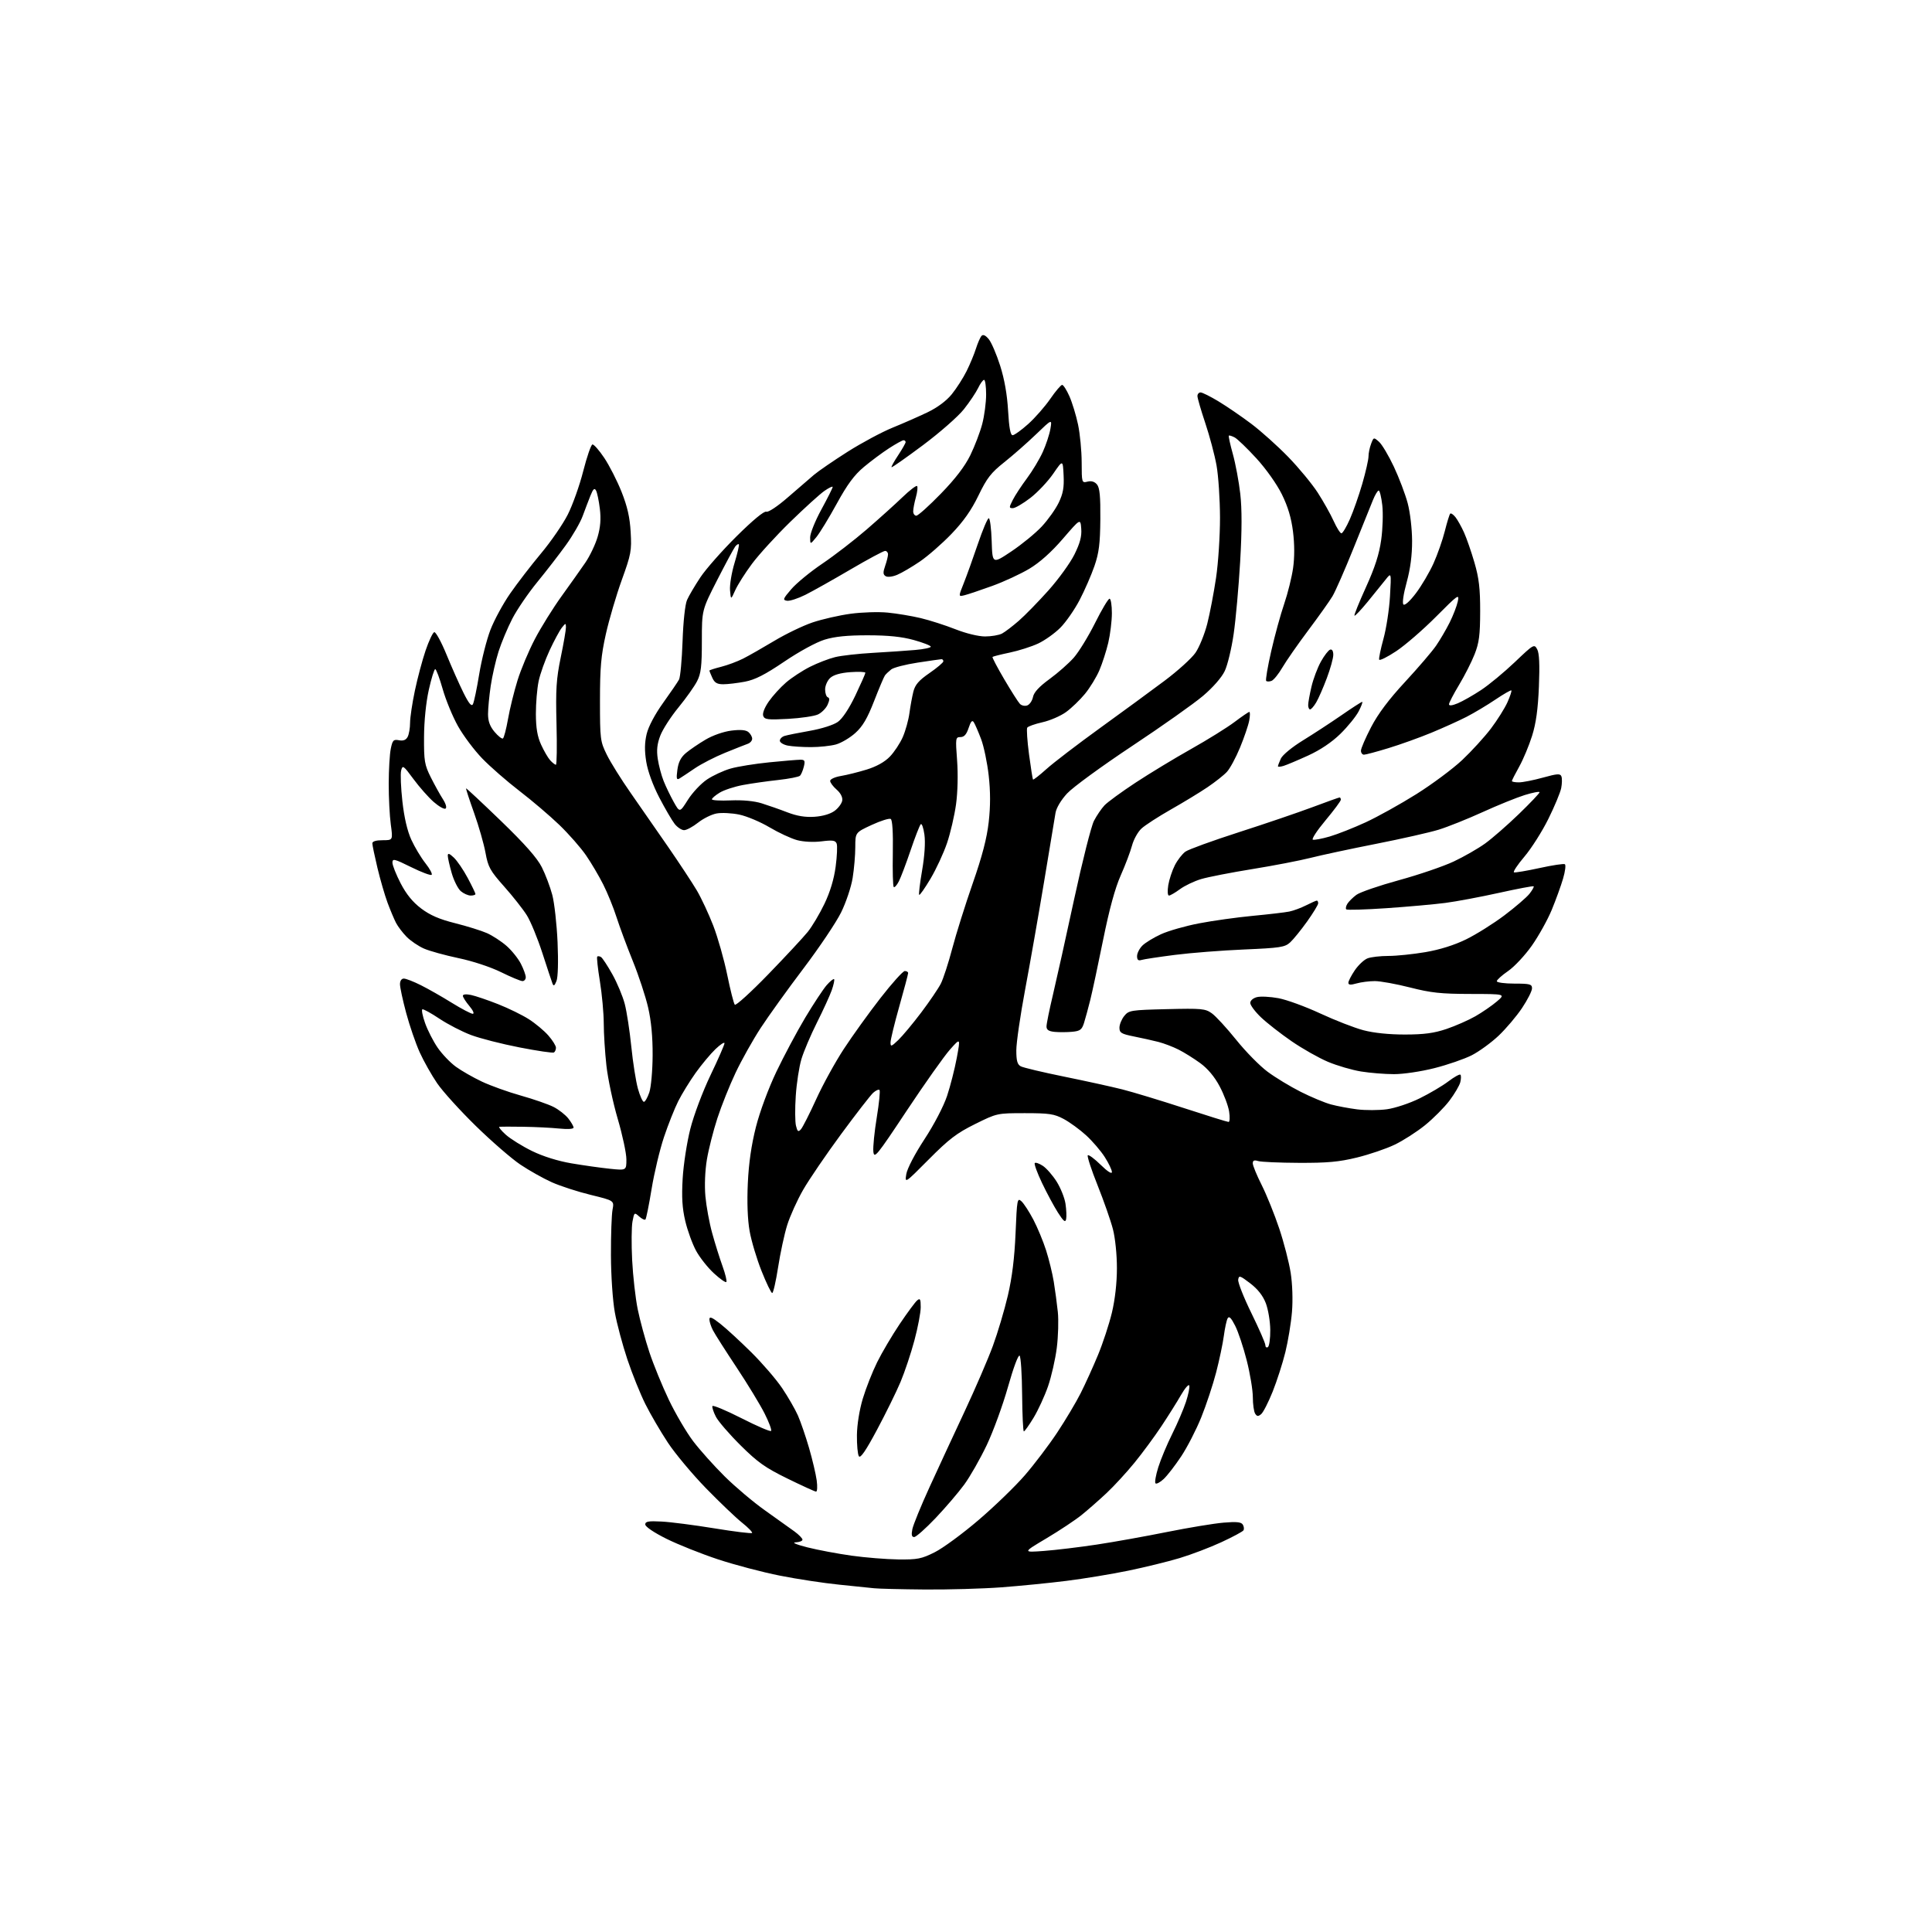 <?xml version="1.0" encoding="UTF-8" standalone="no"?>
<svg 
  version="1.1" 
  xmlns="http://www.w3.org/2000/svg" 
  xmlns:xlink="http://www.w3.org/1999/xlink" 
  xmlns:svg="http://www.w3.org/2000/svg"
  xmlns:rdf="http://www.w3.org/1999/02/22-rdf-syntax-ns#"
  xmlns:cc="http://creativecommons.org/ns#"
  xmlns:dc="http://purl.org/dc/elements/1.1/"
  viewBox="0 0 768 768"
  width="768"
  height="768"
>
<style>svg {background-color: white; }</style>"
<path stroke="none" fill="black" fill-rule="evenodd" d="M367.50,631.85C358.15,631.77 349.15,631.55 347.50,631.36C345.85,631.17 339.55,630.52 333.50,629.92C327.45,629.31 316.88,627.71 310.00,626.34C303.12,624.98 292.06,622.06 285.42,619.87C278.78,617.67 269.55,613.99 264.92,611.69C259.96,609.22 256.50,606.88 256.50,606.00C256.50,604.79 257.74,604.56 263.00,604.84C266.57,605.02 276.01,606.24 283.97,607.54C291.92,608.84 298.67,609.67 298.95,609.38C299.23,609.10 297.45,607.26 294.98,605.29C292.52,603.33 286.07,597.17 280.65,591.61C275.24,586.05 268.42,577.90 265.51,573.50C262.60,569.10 258.57,562.20 256.55,558.16C254.53,554.12 251.31,546.12 249.39,540.38C247.47,534.63 245.22,526.23 244.41,521.72C243.56,517.05 242.89,507.23 242.86,499.00C242.83,491.02 243.12,482.87 243.49,480.88C244.17,477.27 244.17,477.27 234.84,474.99C229.70,473.74 222.74,471.48 219.36,469.97C215.99,468.46 210.36,465.30 206.86,462.95C203.36,460.60 195.39,453.69 189.15,447.59C182.91,441.49 175.99,433.86 173.79,430.64C171.58,427.41 168.46,421.88 166.85,418.34C165.25,414.80 162.83,407.76 161.47,402.70C160.11,397.64 159.00,392.49 159.00,391.25C159.00,389.89 159.61,389.00 160.53,389.00C161.38,389.00 164.41,390.18 167.28,391.62C170.15,393.05 175.69,396.20 179.58,398.62C183.48,401.03 187.23,403.00 187.92,403.00C188.64,403.00 188.07,401.68 186.59,399.92C185.17,398.23 184.00,396.40 184.00,395.84C184.00,395.24 185.29,395.11 187.25,395.52C189.04,395.90 193.88,397.54 198.00,399.17C202.12,400.79 207.63,403.49 210.22,405.15C212.82,406.81 216.31,409.72 217.97,411.62C219.64,413.52 221.00,415.70 221.00,416.48C221.00,417.25 220.64,418.11 220.19,418.38C219.75,418.65 213.61,417.75 206.54,416.37C199.48,415.00 190.78,412.77 187.22,411.43C183.66,410.09 178.03,407.18 174.71,404.97C171.39,402.75 168.33,401.07 167.91,401.22C167.49,401.37 167.96,403.83 168.97,406.67C169.97,409.52 172.23,413.93 173.98,416.48C175.74,419.03 179.00,422.44 181.23,424.05C183.46,425.67 188.12,428.33 191.57,429.96C195.03,431.59 202.01,434.10 207.08,435.52C212.16,436.95 218.00,438.98 220.06,440.03C222.12,441.08 224.75,443.14 225.91,444.61C227.06,446.07 228.00,447.70 228.00,448.23C228.00,448.81 225.68,448.96 222.25,448.61C219.09,448.29 212.68,447.97 208.00,447.91C203.32,447.84 199.08,447.84 198.57,447.90C198.06,447.95 199.18,449.38 201.07,451.07C202.96,452.75 207.65,455.67 211.50,457.55C215.87,459.69 221.77,461.53 227.18,462.45C231.95,463.26 238.82,464.23 242.43,464.60C249.00,465.28 249.00,465.28 249.00,460.87C249.00,458.45 247.45,451.20 245.56,444.77C243.67,438.34 241.64,428.80 241.06,423.58C240.48,418.35 240.00,410.80 240.00,406.79C239.99,402.78 239.31,395.27 238.47,390.11C237.63,384.95 237.15,380.51 237.41,380.26C237.66,380.01 238.34,380.09 238.91,380.44C239.48,380.80 241.51,383.88 243.42,387.30C245.33,390.71 247.55,396.02 248.35,399.08C249.15,402.15 250.32,409.80 250.96,416.08C251.59,422.36 252.78,429.86 253.58,432.75C254.39,435.64 255.46,438.00 255.95,438.00C256.44,438.00 257.41,436.31 258.11,434.25C258.81,432.18 259.40,425.56 259.43,419.50C259.47,412.18 258.87,405.82 257.64,400.50C256.63,396.10 253.88,387.77 251.54,382.00C249.20,376.23 246.30,368.39 245.08,364.60C243.87,360.80 241.49,354.95 239.80,351.60C238.11,348.24 235.03,343.02 232.95,340.00C230.88,336.98 226.10,331.54 222.34,327.91C218.58,324.29 211.45,318.22 206.50,314.42C201.55,310.62 194.89,304.81 191.69,301.50C188.50,298.20 184.16,292.41 182.05,288.64C179.94,284.87 177.20,278.23 175.97,273.89C174.73,269.55 173.40,266.00 173.01,266.00C172.61,266.00 171.46,269.71 170.45,274.25C169.34,279.23 168.59,286.66 168.56,293.00C168.51,302.52 168.76,304.01 171.25,309.00C172.77,312.02 174.92,315.92 176.05,317.66C177.25,319.54 177.68,321.08 177.10,321.44C176.56,321.77 174.44,320.57 172.38,318.77C170.33,316.97 166.71,312.88 164.36,309.69C160.35,304.25 160.03,304.03 159.46,306.29C159.13,307.62 159.35,313.15 159.96,318.58C160.67,324.99 161.92,330.33 163.51,333.81C164.86,336.76 167.38,340.95 169.10,343.13C170.83,345.31 171.95,347.39 171.59,347.75C171.22,348.11 167.57,346.74 163.46,344.71C156.75,341.39 156.00,341.21 156.00,342.92C156.00,343.97 157.47,347.66 159.26,351.13C161.51,355.47 164.05,358.59 167.42,361.14C170.98,363.82 174.66,365.42 180.91,366.98C185.63,368.17 191.32,369.94 193.55,370.92C195.78,371.91 199.29,374.20 201.36,376.01C203.43,377.83 205.99,381.02 207.06,383.12C208.13,385.21 209.00,387.61 209.00,388.46C209.00,389.31 208.41,390.00 207.69,390.00C206.97,390.00 203.14,388.41 199.19,386.46C195.04,384.41 187.86,382.04 182.25,380.87C176.89,379.74 170.70,378.03 168.50,377.06C166.30,376.09 163.22,374.00 161.66,372.42C160.09,370.84 158.19,368.33 157.42,366.85C156.66,365.37 155.14,361.76 154.05,358.83C152.96,355.90 151.16,349.68 150.04,345.00C148.93,340.32 148.01,335.94 148.01,335.25C148.00,334.45 149.48,334.00 152.10,334.00C156.20,334.00 156.20,334.00 155.35,327.75C154.88,324.31 154.51,317.00 154.52,311.50C154.54,306.00 154.90,299.77 155.34,297.65C156.04,294.23 156.41,293.85 158.60,294.26C160.30,294.59 161.37,294.17 162.04,292.93C162.57,291.94 163.01,289.41 163.01,287.32C163.02,285.22 163.88,279.45 164.93,274.50C165.97,269.55 167.89,262.38 169.18,258.58C170.48,254.77 172.02,251.49 172.61,251.30C173.21,251.10 175.40,255.11 177.50,260.22C179.59,265.32 182.64,272.17 184.26,275.43C186.37,279.67 187.44,280.96 187.99,279.93C188.42,279.15 189.55,273.77 190.49,268.00C191.44,262.23 193.44,254.31 194.94,250.41C196.44,246.50 199.98,239.98 202.81,235.91C205.64,231.83 211.15,224.68 215.06,220.00C218.98,215.32 223.76,208.38 225.69,204.57C227.63,200.75 230.40,192.96 231.85,187.25C233.31,181.54 234.95,176.78 235.50,176.68C236.05,176.58 238.16,178.97 240.19,182.00C242.22,185.03 245.32,191.10 247.07,195.50C249.39,201.36 250.37,205.64 250.70,211.50C251.13,218.91 250.87,220.31 247.17,230.54C244.98,236.61 242.13,246.29 240.84,252.04C238.92,260.62 238.50,265.37 238.50,278.50C238.50,293.87 238.61,294.72 241.21,300.00C242.69,303.02 246.97,309.88 250.71,315.22C254.44,320.57 261.16,330.25 265.64,336.72C270.11,343.20 275.23,350.98 277.02,354.00C278.80,357.02 281.74,363.32 283.55,368.00C285.35,372.68 287.84,381.45 289.08,387.50C290.32,393.55 291.67,398.89 292.09,399.38C292.51,399.86 298.49,394.43 305.39,387.31C312.29,380.19 319.35,372.60 321.10,370.43C322.84,368.27 325.82,363.26 327.72,359.30C329.98,354.60 331.52,349.48 332.18,344.53C332.74,340.36 332.92,336.24 332.59,335.36C332.09,334.06 331.01,333.89 326.57,334.45C323.36,334.85 319.41,334.65 316.83,333.96C314.45,333.31 309.53,331.03 305.91,328.88C302.28,326.72 296.88,324.45 293.90,323.82C290.92,323.20 286.84,322.99 284.84,323.37C282.85,323.74 279.53,325.39 277.47,327.03C275.41,328.66 272.92,330.00 271.94,330.00C270.95,330.00 269.27,328.88 268.19,327.52C267.12,326.16 264.36,321.42 262.06,317.01C259.52,312.12 257.49,306.55 256.89,302.79C256.18,298.39 256.23,295.22 257.06,291.75C257.77,288.80 260.33,283.97 263.60,279.40C266.56,275.28 269.40,271.11 269.92,270.15C270.44,269.18 271.07,262.33 271.33,254.94C271.60,247.05 272.33,240.26 273.11,238.50C273.83,236.85 276.22,232.80 278.41,229.50C280.60,226.20 287.08,218.86 292.81,213.18C299.21,206.83 303.75,203.07 304.61,203.41C305.42,203.72 309.03,201.32 313.17,197.72C317.10,194.30 321.78,190.26 323.57,188.75C325.36,187.24 331.38,183.11 336.96,179.57C342.53,176.04 350.56,171.74 354.80,170.01C359.03,168.29 365.30,165.53 368.72,163.89C372.65,162.00 376.21,159.35 378.36,156.70C380.23,154.39 382.88,150.25 384.25,147.50C385.61,144.75 387.29,140.70 387.98,138.50C388.68,136.30 389.67,134.05 390.19,133.50C390.82,132.84 391.80,133.31 393.06,134.84C394.11,136.13 396.14,140.86 397.57,145.34C399.28,150.71 400.36,156.83 400.73,163.25C401.12,170.07 401.67,173.00 402.54,173.00C403.22,173.00 406.01,170.99 408.74,168.54C411.47,166.09 415.41,161.59 417.51,158.54C419.61,155.49 421.73,153.00 422.22,153.00C422.71,153.00 424.01,155.04 425.11,157.52C426.21,160.01 427.76,165.07 428.54,168.77C429.32,172.47 429.97,179.22 429.98,183.77C430.00,191.92 430.03,192.03 432.32,191.45C433.85,191.07 435.14,191.46 436.07,192.59C437.15,193.89 437.48,197.29 437.40,206.40C437.32,216.14 436.86,219.77 435.06,225.00C433.83,228.57 431.18,234.65 429.17,238.50C427.16,242.35 423.71,247.31 421.51,249.52C419.30,251.74 415.34,254.56 412.71,255.80C410.08,257.03 404.99,258.66 401.40,259.41C397.82,260.16 394.73,260.94 394.54,261.14C394.35,261.34 396.44,265.32 399.19,270.00C401.94,274.68 404.74,279.08 405.42,279.79C406.09,280.49 407.42,280.78 408.37,280.41C409.32,280.05 410.34,278.53 410.64,277.03C411.01,275.18 413.11,272.92 417.21,269.93C420.52,267.52 424.87,263.68 426.87,261.41C428.86,259.13 432.66,252.94 435.31,247.64C437.95,242.34 440.54,238.00 441.06,238.00C441.58,238.00 441.99,240.59 441.99,243.75C441.98,246.91 441.33,252.20 440.55,255.51C439.77,258.81 438.18,263.75 437.01,266.48C435.84,269.20 433.27,273.41 431.29,275.82C429.31,278.23 425.93,281.49 423.77,283.05C421.62,284.61 417.39,286.44 414.38,287.11C411.37,287.79 408.65,288.75 408.34,289.26C408.03,289.76 408.35,294.53 409.05,299.84C409.76,305.15 410.47,309.67 410.63,309.88C410.79,310.09 413.21,308.20 416.01,305.68C418.81,303.16 428.39,295.83 437.30,289.39C446.21,282.95 457.76,274.49 462.96,270.59C468.17,266.69 473.68,261.70 475.21,259.50C476.73,257.30 478.84,252.11 479.90,247.97C480.95,243.83 482.52,235.60 483.40,229.69C484.28,223.78 484.98,212.99 484.97,205.72C484.95,198.45 484.33,189.12 483.59,185.00C482.85,180.88 480.84,173.31 479.12,168.19C477.41,163.07 476.00,158.24 476.00,157.44C476.00,156.65 476.56,156.00 477.25,156.00C477.94,156.00 481.17,157.61 484.42,159.58C487.68,161.54 493.53,165.55 497.42,168.48C501.32,171.42 507.93,177.35 512.11,181.66C516.30,185.97 521.57,192.36 523.83,195.85C526.08,199.34 528.92,204.40 530.14,207.10C531.36,209.79 532.75,212.00 533.23,212.00C533.72,212.00 535.23,209.47 536.59,206.39C537.96,203.30 540.18,196.95 541.54,192.28C542.89,187.60 544.00,182.73 544.00,181.45C544.00,180.18 544.46,177.92 545.03,176.43C546.04,173.77 546.08,173.76 548.18,175.62C549.35,176.65 552.00,181.10 554.07,185.50C556.14,189.90 558.62,196.43 559.57,200.00C560.55,203.68 561.31,210.19 561.33,215.00C561.35,220.71 560.64,226.11 559.18,231.45C557.89,236.14 557.36,239.76 557.89,240.29C558.42,240.82 560.46,238.98 562.87,235.79C565.12,232.81 568.25,227.48 569.85,223.94C571.44,220.40 573.46,214.63 574.34,211.12C575.22,207.61 576.18,204.49 576.48,204.19C576.78,203.89 577.71,204.51 578.56,205.57C579.40,206.63 580.93,209.36 581.96,211.64C582.99,213.91 584.86,219.31 586.12,223.64C587.92,229.83 588.40,233.94 588.39,243.00C588.37,252.44 587.98,255.50 586.18,260.07C584.98,263.14 582.19,268.62 579.99,272.27C577.80,275.91 576.00,279.37 576.00,279.96C576.00,280.64 577.27,280.50 579.51,279.56C581.44,278.75 585.60,276.39 588.76,274.30C591.92,272.21 597.96,267.21 602.18,263.19C609.66,256.06 609.89,255.93 611.06,258.11C611.89,259.66 612.10,264.17 611.74,272.92C611.37,281.91 610.60,287.50 609.03,292.50C607.82,296.35 605.52,301.86 603.92,304.73C602.31,307.61 601.00,310.20 601.00,310.48C601.00,310.77 602.25,311.00 603.77,311.00C605.30,311.00 609.60,310.15 613.35,309.11C619.09,307.52 620.23,307.45 620.69,308.64C620.99,309.42 620.95,311.51 620.60,313.28C620.25,315.05 617.96,320.56 615.50,325.52C613.05,330.48 608.77,337.23 605.99,340.51C603.21,343.79 601.34,346.61 601.84,346.78C602.33,346.94 606.90,346.17 611.99,345.06C617.08,343.94 621.61,343.26 622.06,343.54C622.51,343.82 622.19,346.40 621.34,349.27C620.50,352.15 618.47,357.74 616.84,361.69C615.20,365.65 611.65,372.03 608.95,375.88C606.24,379.73 602.00,384.28 599.51,385.99C597.03,387.70 595.00,389.52 595.00,390.05C595.00,390.57 598.15,391.00 602.00,391.00C608.19,391.00 609.00,391.22 609.00,392.89C609.00,393.92 607.22,397.44 605.04,400.70C602.86,403.97 598.66,408.92 595.71,411.72C592.75,414.51 587.94,418.01 585.01,419.50C582.08,420.98 575.42,423.28 570.21,424.60C564.89,425.95 557.84,427.00 554.12,426.99C550.48,426.99 544.58,426.51 541.02,425.93C537.45,425.35 531.55,423.63 527.91,422.10C524.26,420.56 517.74,416.88 513.42,413.90C509.10,410.93 503.64,406.66 501.28,404.42C498.93,402.18 497.00,399.60 497.00,398.69C497.00,397.74 498.12,396.76 499.66,396.37C501.12,396.00 504.97,396.20 508.22,396.80C511.47,397.41 518.93,400.13 524.81,402.86C530.69,405.59 538.42,408.60 542.00,409.54C546.10,410.62 552.19,411.25 558.50,411.24C566.12,411.23 570.04,410.70 575.00,409.03C578.58,407.82 583.75,405.54 586.50,403.97C589.25,402.39 593.08,399.76 595.00,398.12C598.50,395.13 598.50,395.13 584.50,395.11C572.83,395.09 568.84,394.67 560.52,392.54C555.04,391.15 548.73,390.00 546.52,390.00C544.30,390.00 541.03,390.42 539.24,390.93C536.87,391.61 536.00,391.54 536.00,390.66C536.00,390.00 537.16,387.76 538.57,385.68C539.99,383.60 542.26,381.47 543.64,380.95C545.01,380.43 548.74,380.00 551.93,380.00C555.13,380.00 561.73,379.32 566.62,378.49C572.35,377.51 578.09,375.71 582.78,373.42C586.79,371.46 593.63,367.17 598.00,363.88C602.36,360.59 606.85,356.73 607.98,355.30C609.11,353.87 609.86,352.53 609.66,352.32C609.45,352.12 603.26,353.29 595.89,354.92C588.53,356.55 578.90,358.36 574.50,358.93C570.10,359.50 559.58,360.44 551.12,361.02C542.66,361.60 535.48,361.81 535.16,361.49C534.83,361.17 535.04,360.16 535.61,359.25C536.19,358.34 537.79,356.75 539.18,355.72C540.57,354.68 548.18,352.06 556.10,349.89C564.02,347.72 573.82,344.37 577.89,342.45C581.95,340.54 587.58,337.31 590.39,335.28C593.20,333.25 599.21,328.00 603.75,323.62C608.29,319.23 612.00,315.32 612.00,314.93C612.00,314.53 609.35,315.04 606.10,316.04C602.86,317.05 595.32,320.11 589.35,322.83C583.38,325.55 575.53,328.69 571.91,329.81C568.28,330.92 557.03,333.47 546.91,335.46C536.78,337.46 525.08,339.96 520.90,341.03C516.72,342.09 506.37,344.09 497.90,345.46C489.43,346.83 480.24,348.62 477.49,349.44C474.73,350.26 470.93,352.08 469.04,353.47C467.16,354.86 465.19,356.00 464.68,356.00C464.15,356.00 464.03,354.24 464.40,351.91C464.76,349.66 465.94,346.09 467.01,343.97C468.09,341.86 469.99,339.41 471.24,338.53C472.48,337.65 482.05,334.17 492.50,330.81C502.95,327.45 516.12,322.96 521.76,320.85C527.41,318.73 532.25,317.00 532.51,317.00C532.78,317.00 533.00,317.41 533.00,317.91C533.00,318.41 530.25,322.11 526.90,326.12C523.54,330.14 521.28,333.59 521.88,333.79C522.47,333.99 525.50,333.42 528.59,332.52C531.69,331.61 538.11,329.08 542.86,326.89C547.61,324.70 556.67,319.66 562.99,315.70C569.30,311.74 577.53,305.62 581.26,302.11C584.99,298.59 590.12,292.97 592.67,289.61C595.21,286.25 598.16,281.55 599.23,279.17C600.29,276.78 601.00,274.66 600.79,274.45C600.58,274.25 597.73,275.88 594.45,278.09C591.18,280.30 586.02,283.38 583.00,284.94C579.98,286.49 573.67,289.34 569.00,291.27C564.33,293.20 556.65,295.96 551.95,297.39C547.25,298.83 542.86,300.00 542.20,300.00C541.54,300.00 541.00,299.28 541.00,298.40C541.00,297.52 542.82,293.31 545.04,289.04C547.79,283.75 552.09,278.02 558.56,271.04C563.77,265.41 569.32,258.94 570.88,256.65C572.45,254.37 574.86,250.25 576.24,247.50C577.62,244.75 579.08,240.98 579.49,239.11C580.17,235.93 579.65,236.30 570.86,245.13C565.71,250.31 558.59,256.48 555.02,258.85C551.46,261.21 548.41,262.72 548.24,262.21C548.06,261.69 548.84,257.96 549.95,253.92C551.07,249.88 552.24,242.29 552.54,237.04C553.09,227.50 553.09,227.50 550.79,230.42C549.53,232.02 546.32,235.99 543.65,239.24C540.99,242.49 538.63,244.96 538.42,244.75C538.20,244.53 540.26,239.43 542.99,233.42C546.58,225.50 548.26,220.29 549.05,214.56C549.66,210.21 549.85,204.03 549.48,200.82C549.11,197.62 548.47,195.00 548.05,195.00C547.64,195.00 546.62,196.69 545.78,198.75C544.93,200.81 541.44,209.47 538.02,218.00C534.59,226.53 530.84,235.07 529.69,237.00C528.54,238.93 524.20,245.03 520.05,250.57C515.90,256.11 511.27,262.76 509.76,265.35C508.25,267.94 506.32,270.32 505.46,270.65C504.61,270.98 503.65,270.99 503.33,270.67C503.01,270.35 503.92,265.00 505.34,258.79C506.76,252.58 509.08,244.12 510.50,240.00C511.91,235.88 513.49,229.50 514.02,225.83C514.63,221.56 514.62,216.34 513.99,211.33C513.31,205.87 511.97,201.38 509.56,196.50C507.57,192.46 503.29,186.42 499.46,182.23C495.80,178.24 491.91,174.49 490.82,173.90C489.72,173.32 488.67,172.99 488.48,173.18C488.29,173.37 489.01,176.67 490.08,180.51C491.15,184.36 492.48,191.47 493.03,196.31C493.71,202.31 493.70,210.95 492.98,223.31C492.39,233.32 491.24,246.22 490.40,252.00C489.57,257.77 487.97,264.42 486.84,266.77C485.63,269.32 482.14,273.30 478.22,276.62C474.61,279.69 461.89,288.68 449.95,296.60C438.02,304.52 426.43,312.98 424.19,315.41C421.77,318.03 419.90,321.17 419.58,323.16C419.28,325.00 417.23,337.30 415.04,350.50C412.84,363.70 409.46,382.96 407.52,393.30C405.58,403.65 404.00,414.54 404.00,417.52C404.00,421.69 404.41,423.15 405.78,423.88C406.76,424.41 414.53,426.25 423.03,427.98C431.54,429.71 441.95,432.00 446.16,433.06C450.37,434.13 461.39,437.47 470.66,440.49C479.92,443.51 487.90,445.99 488.38,445.99C488.86,446.00 488.95,444.12 488.59,441.81C488.22,439.51 486.52,434.99 484.80,431.78C482.79,428.00 480.07,424.76 477.10,422.60C474.57,420.76 470.70,418.34 468.49,417.23C466.29,416.12 462.69,414.75 460.49,414.18C458.30,413.62 453.91,412.64 450.75,412.01C445.73,411.00 445.00,410.56 445.00,408.54C445.00,407.26 445.86,405.16 446.90,403.87C448.72,401.62 449.48,401.50 463.85,401.15C477.65,400.81 479.12,400.95 481.71,402.80C483.27,403.90 487.62,408.64 491.39,413.32C495.15,418.01 500.77,423.72 503.87,426.02C506.97,428.33 512.89,431.92 517.04,434.01C521.18,436.10 526.58,438.35 529.04,439.02C531.49,439.69 536.20,440.57 539.50,440.99C542.80,441.40 548.12,441.38 551.32,440.95C554.56,440.50 560.33,438.59 564.32,436.62C568.27,434.68 573.41,431.65 575.74,429.87C578.08,428.10 580.24,426.90 580.54,427.21C580.85,427.51 580.82,428.86 580.49,430.20C580.15,431.53 578.21,434.84 576.17,437.54C574.12,440.24 569.76,444.62 566.48,447.28C563.19,449.94 557.75,453.43 554.38,455.04C551.02,456.65 544.27,458.95 539.38,460.14C532.31,461.87 527.62,462.30 516.34,462.25C508.56,462.22 501.25,461.90 500.09,461.53C498.57,461.05 498.00,461.30 498.00,462.46C498.00,463.33 499.60,467.23 501.56,471.11C503.51,475.00 506.64,482.75 508.51,488.34C510.38,493.93 512.43,501.88 513.07,506.00C513.76,510.39 513.97,516.82 513.58,521.50C513.22,525.90 512.03,533.10 510.95,537.50C509.87,541.90 507.59,548.97 505.90,553.21C504.20,557.44 502.14,561.47 501.33,562.14C500.14,563.13 499.67,563.08 498.94,561.94C498.44,561.15 498.02,558.20 498.02,555.38C498.01,552.56 496.92,545.99 495.59,540.77C494.27,535.56 492.20,529.35 490.98,526.97C489.37,523.81 488.57,523.03 488.00,524.07C487.57,524.86 486.90,527.98 486.50,531.00C486.10,534.02 484.73,540.55 483.45,545.50C482.17,550.45 479.49,558.53 477.50,563.46C475.51,568.38 471.92,575.36 469.52,578.96C467.13,582.56 464.01,586.59 462.59,587.92C461.17,589.25 459.70,590.03 459.33,589.66C458.95,589.28 459.45,586.39 460.44,583.24C461.43,580.08 463.93,574.12 465.98,570.00C468.04,565.88 470.49,560.14 471.44,557.25C472.39,554.36 472.98,551.44 472.76,550.77C472.53,550.10 471.06,551.79 469.48,554.52C467.91,557.26 464.38,562.88 461.64,567.00C458.90,571.12 454.09,577.65 450.94,581.50C447.80,585.35 442.82,590.76 439.87,593.53C436.91,596.30 432.47,600.20 429.98,602.21C427.50,604.22 421.20,608.40 415.98,611.51C406.50,617.15 406.50,617.15 415.00,616.52C419.68,616.17 429.12,615.03 436.00,613.99C442.88,612.95 455.48,610.69 464.00,608.97C472.52,607.26 482.58,605.60 486.35,605.28C491.52,604.84 493.40,605.02 494.03,606.05C494.49,606.79 494.61,607.82 494.30,608.33C493.98,608.84 490.03,610.96 485.51,613.05C481.00,615.14 473.52,617.98 468.90,619.37C464.28,620.76 455.10,623.01 448.50,624.37C441.90,625.73 430.88,627.55 424.00,628.41C417.12,629.28 405.43,630.43 398.00,630.99C390.57,631.54 376.85,631.93 367.50,631.85zM357.09,619.90C364.73,619.99 366.33,619.67 371.59,617.03C374.84,615.40 382.68,609.64 389.01,604.22C395.34,598.81 403.61,590.81 407.39,586.44C411.17,582.07 416.95,574.45 420.23,569.50C423.52,564.55 427.72,557.50 429.57,553.84C431.42,550.17 434.53,543.33 436.47,538.63C438.42,533.94 440.90,526.36 442.00,521.80C443.24,516.59 443.99,510.01 443.99,504.14C444.00,498.82 443.32,492.14 442.41,488.64C441.54,485.26 438.79,477.41 436.31,471.19C433.82,464.97 432.07,459.60 432.41,459.25C432.76,458.91 435.06,460.60 437.52,463.02C440.25,465.70 442.00,466.82 442.00,465.90C442.00,465.07 440.72,462.39 439.16,459.95C437.60,457.50 434.27,453.62 431.76,451.32C429.25,449.02 425.24,446.10 422.85,444.82C419.05,442.79 417.09,442.50 407.42,442.50C396.37,442.50 396.33,442.51 387.59,446.84C380.32,450.44 377.22,452.81 369.25,460.83C359.66,470.48 359.66,470.48 360.27,466.72C360.63,464.52 363.64,458.75 367.48,452.88C371.30,447.06 375.08,439.80 376.47,435.66C377.78,431.72 379.52,424.90 380.34,420.50C381.82,412.50 381.82,412.50 377.62,417.23C375.31,419.83 367.59,430.75 360.46,441.48C348.44,459.59 347.48,460.77 347.17,457.75C346.99,455.96 347.60,449.86 348.53,444.19C349.46,438.52 349.95,433.61 349.62,433.28C349.28,432.95 348.15,433.46 347.09,434.41C346.04,435.37 340.31,442.75 334.36,450.83C328.42,458.90 321.61,468.88 319.25,473.00C316.88,477.12 314.04,483.43 312.92,487.00C311.81,490.57 310.18,498.11 309.31,503.75C308.43,509.39 307.38,514.00 306.96,514.00C306.55,514.00 304.64,510.06 302.73,505.25C300.81,500.44 298.67,493.28 297.98,489.35C297.17,484.80 296.92,477.91 297.27,470.35C297.64,462.35 298.69,455.09 300.49,448.00C302.04,441.89 305.44,432.72 308.61,426.06C311.61,419.78 316.77,410.10 320.08,404.56C323.39,399.03 327.23,393.21 328.60,391.63C329.98,390.06 331.31,388.98 331.56,389.23C331.81,389.48 331.40,391.45 330.64,393.61C329.87,395.77 327.22,401.59 324.73,406.53C322.25,411.48 319.48,417.99 318.58,421.01C317.67,424.03 316.66,430.60 316.33,435.62C315.99,440.63 316.03,445.99 316.42,447.52C317.00,449.86 317.32,450.09 318.38,448.91C319.08,448.13 321.80,442.77 324.43,437.00C327.05,431.23 332.00,422.23 335.42,417.00C338.84,411.77 345.39,402.66 349.99,396.75C354.59,390.84 358.94,386.00 359.67,386.00C360.40,386.00 361.00,386.36 361.00,386.80C361.00,387.24 359.43,393.18 357.50,400.00C355.57,406.82 354.00,413.29 354.00,414.38C354.00,416.17 354.32,416.07 357.07,413.44C358.76,411.82 362.85,406.92 366.16,402.54C369.46,398.17 372.98,392.99 373.98,391.04C374.97,389.10 377.03,382.77 378.55,377.00C380.07,371.23 383.72,359.62 386.65,351.21C390.45,340.33 392.29,333.27 393.03,326.76C393.74,320.45 393.74,314.72 393.03,308.34C392.46,303.24 391.10,296.69 390.00,293.79C388.89,290.88 387.60,287.88 387.11,287.13C386.47,286.12 385.92,286.72 385.04,289.38C384.19,291.97 383.26,293.00 381.80,293.00C379.84,293.00 379.79,293.38 380.46,302.28C380.87,307.77 380.70,314.90 380.04,319.73C379.42,324.21 377.81,331.16 376.45,335.16C375.09,339.16 372.14,345.52 369.90,349.29C367.65,353.07 365.62,355.96 365.39,355.72C365.15,355.48 365.67,351.11 366.55,346.01C367.55,340.21 367.90,334.88 367.47,331.78C367.09,329.05 366.43,327.19 366.00,327.66C365.56,328.12 363.75,332.77 361.98,338.00C360.21,343.23 358.11,348.78 357.31,350.34C356.51,351.91 355.59,352.92 355.27,352.60C354.95,352.28 354.78,346.21 354.91,339.11C355.05,330.92 354.75,325.96 354.08,325.55C353.51,325.20 350.10,326.26 346.52,327.92C340.00,330.94 340.00,330.94 339.99,336.72C339.99,339.90 339.52,345.43 338.94,349.00C338.37,352.57 336.31,358.73 334.36,362.68C332.42,366.64 325.69,376.65 319.42,384.94C313.14,393.23 305.47,403.91 302.36,408.67C299.26,413.43 294.78,421.42 292.41,426.43C290.03,431.44 286.78,439.58 285.17,444.52C283.56,449.46 281.68,456.85 281.00,460.93C280.26,465.38 280.02,471.26 280.41,475.57C280.77,479.52 281.97,486.08 283.09,490.13C284.20,494.18 286.05,500.10 287.20,503.27C288.35,506.45 289.03,509.30 288.72,509.61C288.41,509.93 286.17,508.36 283.76,506.13C281.34,503.90 278.16,499.88 276.70,497.19C275.24,494.51 273.31,489.20 272.41,485.40C271.20,480.26 270.93,475.95 271.37,468.47C271.69,462.95 273.06,454.07 274.42,448.72C275.81,443.25 279.31,433.94 282.44,427.40C285.50,421.02 288.00,415.30 288.00,414.70C288.00,414.10 286.38,415.16 284.40,417.05C282.42,418.95 278.88,423.20 276.52,426.50C274.17,429.80 271.05,434.87 269.60,437.76C268.14,440.66 265.59,447.09 263.93,452.05C262.27,457.02 260.06,466.28 259.02,472.64C257.98,479.00 256.88,484.45 256.57,484.76C256.26,485.07 255.14,484.53 254.07,483.56C252.18,481.86 252.11,481.92 251.42,485.58C251.03,487.65 250.97,494.56 251.29,500.92C251.62,507.29 252.61,516.10 253.51,520.50C254.41,524.90 256.49,532.55 258.13,537.50C259.77,542.45 263.27,551.00 265.90,556.50C268.54,562.00 272.87,569.37 275.52,572.87C278.18,576.38 283.82,582.68 288.05,586.87C292.29,591.07 299.52,597.17 304.13,600.43C308.73,603.69 313.96,607.42 315.75,608.73C317.54,610.03 319.00,611.53 319.00,612.05C319.00,612.57 317.76,613.05 316.25,613.11C314.64,613.17 316.60,614.00 321.00,615.11C325.12,616.15 333.00,617.63 338.50,618.40C344.00,619.17 352.37,619.84 357.09,619.90zM363.40,611.00C362.42,611.00 362.22,610.14 362.68,607.85C363.03,606.12 366.11,598.58 369.53,591.10C372.95,583.62 379.23,570.08 383.48,561.00C387.73,551.92 392.77,540.23 394.69,535.00C396.61,529.77 399.29,520.77 400.64,515.00C402.33,507.77 403.28,500.06 403.70,490.23C404.26,476.74 404.39,476.04 406.04,477.53C407.00,478.40 409.12,481.67 410.77,484.81C412.41,487.94 414.69,493.43 415.83,497.00C416.97,500.57 418.35,506.20 418.89,509.50C419.43,512.80 420.15,518.20 420.50,521.50C420.85,524.80 420.66,531.23 420.09,535.78C419.52,540.33 417.94,547.23 416.60,551.11C415.25,554.99 412.66,560.61 410.86,563.58C409.05,566.56 407.32,569.00 407.00,569.00C406.69,569.00 406.38,562.43 406.31,554.40C406.24,546.36 405.80,539.40 405.31,538.91C404.81,538.41 402.85,543.65 400.70,551.27C398.65,558.54 394.84,568.98 392.24,574.46C389.63,579.93 385.60,587.01 383.27,590.18C380.94,593.36 375.82,599.34 371.89,603.48C367.96,607.61 364.14,611.00 363.40,611.00zM324.39,592.94C323.90,592.91 318.77,590.57 313.00,587.74C304.19,583.43 301.19,581.30 294.39,574.55C289.93,570.12 285.52,565.01 284.58,563.18C283.64,561.36 283.02,559.46 283.19,558.95C283.36,558.45 288.54,560.61 294.70,563.74C300.86,566.88 306.17,569.16 306.51,568.82C306.85,568.48 305.69,565.35 303.93,561.87C302.18,558.39 297.16,550.14 292.78,543.54C288.40,536.94 284.18,530.32 283.41,528.82C282.63,527.32 282.00,525.36 282.00,524.47C282.00,523.22 283.01,523.62 286.25,526.16C288.59,527.99 294.14,533.10 298.59,537.50C303.04,541.90 308.59,548.35 310.93,551.83C313.27,555.31 316.08,560.19 317.18,562.67C318.27,565.14 320.26,570.94 321.60,575.55C322.94,580.16 324.31,585.97 324.65,588.47C324.99,590.96 324.87,592.97 324.39,592.94zM348.62,568.37C344.13,576.77 342.02,579.84 341.41,578.87C340.94,578.12 340.60,574.35 340.64,570.50C340.69,566.34 341.63,560.46 342.97,556.00C344.21,551.88 346.77,545.37 348.67,541.53C350.56,537.70 354.60,530.86 357.64,526.33C360.69,521.80 363.81,517.57 364.59,516.93C365.76,515.95 366.00,516.41 366.00,519.63C366.00,521.76 364.87,527.69 363.50,532.81C362.13,537.94 359.65,545.36 357.99,549.31C356.33,553.27 352.11,561.84 348.62,568.37zM504.00,535.50C504.55,535.16 504.98,532.10 504.95,528.69C504.92,525.29 504.12,520.49 503.18,518.04C502.04,515.06 499.99,512.45 496.99,510.15C492.89,507.02 492.47,506.89 492.20,508.70C492.04,509.79 494.40,515.77 497.45,521.99C500.50,528.21 503.00,533.93 503.00,534.71C503.00,535.48 503.45,535.84 504.00,535.50zM423.80,484.63C423.50,486.09 422.79,485.52 420.55,482.02C418.97,479.55 416.12,474.24 414.21,470.23C412.30,466.21 411.01,462.66 411.34,462.33C411.67,462.00 413.10,462.49 414.53,463.43C415.96,464.36 418.43,467.18 420.02,469.69C421.61,472.21 423.20,476.17 423.55,478.51C423.90,480.85 424.02,483.61 423.80,484.63zM426.21,410.15C424.17,410.34 421.04,410.36 419.25,410.19C416.87,409.96 416.00,409.38 416.00,408.03C416.00,407.01 417.16,401.30 418.58,395.34C419.99,389.38 423.80,372.27 427.02,357.31C430.25,342.36 433.78,328.41 434.86,326.31C435.94,324.22 437.83,321.44 439.05,320.14C440.28,318.84 445.83,314.79 451.39,311.13C456.95,307.47 466.90,301.44 473.50,297.73C480.10,294.02 487.87,289.18 490.77,286.99C493.67,284.80 496.31,283.00 496.63,283.00C496.96,283.00 496.93,284.55 496.58,286.45C496.22,288.35 494.58,293.17 492.93,297.17C491.28,301.17 488.93,305.52 487.71,306.83C486.50,308.15 483.02,310.89 480.00,312.93C476.98,314.98 470.41,318.97 465.42,321.80C460.43,324.64 455.17,328.04 453.74,329.37C452.31,330.69 450.62,333.74 449.99,336.14C449.35,338.54 447.33,343.88 445.50,348.00C443.26,353.04 440.98,361.40 438.53,373.50C436.53,383.40 434.22,394.20 433.40,397.50C432.58,400.80 431.45,404.92 430.91,406.65C430.06,409.33 429.36,409.85 426.21,410.15zM221.20,390.00C220.45,391.87 220.06,392.12 219.63,391.00C219.31,390.18 217.50,384.71 215.60,378.85C213.70,372.99 210.93,366.24 209.43,363.85C207.94,361.46 203.89,356.32 200.44,352.44C194.81,346.11 194.04,344.71 193.00,339.02C192.37,335.53 190.32,328.38 188.45,323.14C186.58,317.91 185.15,313.52 185.27,313.39C185.40,313.27 191.63,319.09 199.13,326.33C208.70,335.58 213.53,341.06 215.38,344.73C216.83,347.61 218.70,352.56 219.54,355.73C220.38,358.90 221.32,367.35 221.64,374.50C221.98,382.30 221.81,388.50 221.20,390.00zM453.75,381.60C452.47,381.99 452.00,381.57 452.00,380.07C452.00,378.93 452.95,377.05 454.10,375.90C455.26,374.74 458.60,372.70 461.53,371.36C464.46,370.02 471.28,368.07 476.68,367.04C482.08,366.00 491.68,364.66 498.00,364.06C504.32,363.46 510.85,362.70 512.50,362.36C514.15,362.03 517.17,360.91 519.21,359.88C521.25,358.85 523.16,358.00 523.46,358.00C523.76,358.00 524.00,358.48 524.00,359.07C524.00,359.66 522.01,362.92 519.59,366.32C517.16,369.72 514.12,373.46 512.84,374.63C510.74,376.54 508.88,376.82 494.50,377.44C485.70,377.81 473.32,378.78 467.00,379.59C460.68,380.40 454.71,381.30 453.75,381.60zM187.11,356.00C186.07,356.00 184.30,355.21 183.17,354.25C182.05,353.29 180.42,350.06 179.56,347.07C178.70,344.08 178.00,340.97 178.00,340.14C178.00,339.03 178.62,339.23 180.41,340.91C181.73,342.16 184.21,345.79 185.91,348.98C187.61,352.17 189.00,355.05 189.00,355.39C189.00,355.73 188.15,356.00 187.11,356.00zM323.79,324.68C327.08,324.46 330.11,323.56 331.79,322.31C333.28,321.21 334.64,319.35 334.81,318.20C335.01,316.91 334.13,315.23 332.56,313.87C331.15,312.64 330.00,311.09 330.00,310.41C330.00,309.73 331.91,308.86 334.25,308.47C336.59,308.08 341.21,306.93 344.53,305.91C348.41,304.71 351.68,302.90 353.72,300.78C355.47,298.98 357.78,295.48 358.87,293.00C359.95,290.52 361.14,286.25 361.51,283.50C361.88,280.75 362.59,276.89 363.08,274.92C363.78,272.17 365.25,270.47 369.49,267.55C372.52,265.46 375.00,263.36 375.00,262.88C375.00,262.40 374.66,262.02 374.25,262.04C373.84,262.05 369.57,262.67 364.77,263.40C359.97,264.13 355.24,265.35 354.27,266.11C353.30,266.88 352.17,267.95 351.77,268.50C351.37,269.05 349.43,273.63 347.47,278.68C344.78,285.58 342.94,288.73 340.02,291.36C337.89,293.29 334.42,295.34 332.32,295.93C330.22,296.51 325.74,296.99 322.38,296.99C319.01,297.00 314.84,296.72 313.12,296.38C311.41,296.03 310.00,295.16 310.00,294.44C310.00,293.72 310.83,292.87 311.85,292.55C312.87,292.22 317.39,291.31 321.89,290.52C326.65,289.68 331.32,288.19 333.05,286.97C334.90,285.65 337.51,281.71 340.01,276.49C342.20,271.88 344.00,267.81 344.00,267.44C344.00,267.07 341.32,266.95 338.04,267.19C334.13,267.47 331.37,268.26 330.04,269.47C328.92,270.48 328.00,272.55 328.00,274.07C328.00,275.59 328.49,277.00 329.08,277.19C329.84,277.45 329.80,278.33 328.97,280.17C328.32,281.60 326.59,283.34 325.14,284.01C323.69,284.69 318.35,285.48 313.27,285.76C305.29,286.20 303.95,286.04 303.40,284.61C303.01,283.60 303.87,281.36 305.58,278.88C307.13,276.64 310.22,273.24 312.45,271.32C314.68,269.39 318.98,266.58 322.00,265.06C325.02,263.54 329.52,261.81 332.00,261.21C334.48,260.60 341.23,259.85 347.00,259.52C352.77,259.19 360.31,258.68 363.75,258.38C367.19,258.09 370.00,257.49 370.00,257.07C370.00,256.64 366.96,255.45 363.25,254.42C358.48,253.10 353.13,252.55 345.00,252.54C336.82,252.53 331.85,253.03 327.77,254.28C324.47,255.30 317.69,258.99 311.77,263.00C304.07,268.21 300.15,270.21 296.11,270.98C293.15,271.54 289.29,272.00 287.52,272.00C285.06,272.00 284.05,271.41 283.16,269.45C282.52,268.05 282.00,266.76 282.00,266.57C282.00,266.39 284.09,265.71 286.63,265.07C289.18,264.43 293.12,262.96 295.38,261.82C297.65,260.67 303.23,257.49 307.80,254.75C312.36,252.01 319.19,248.72 322.97,247.44C326.75,246.16 333.54,244.61 338.05,243.99C342.57,243.37 349.24,243.16 352.88,243.52C356.52,243.87 362.43,244.86 366.00,245.71C369.57,246.56 375.77,248.55 379.78,250.13C384.01,251.80 388.95,253.00 391.59,253.00C394.09,253.00 397.11,252.48 398.32,251.85C399.52,251.21 402.52,248.92 405.00,246.76C407.48,244.60 412.78,239.16 416.80,234.67C420.81,230.17 425.46,223.75 427.11,220.40C429.32,215.93 430.05,213.19 429.81,210.18C429.50,206.06 429.50,206.06 422.50,214.18C417.92,219.50 413.32,223.60 409.19,226.08C405.72,228.15 399.08,231.23 394.44,232.91C389.80,234.59 384.86,236.25 383.47,236.60C380.94,237.23 380.94,237.23 383.09,231.87C384.27,228.91 386.80,221.89 388.71,216.25C390.62,210.61 392.57,206.00 393.05,206.00C393.53,206.00 394.05,210.10 394.21,215.11C394.50,224.23 394.50,224.23 402.07,219.17C406.23,216.38 411.65,211.94 414.11,209.30C416.58,206.66 419.61,202.40 420.85,199.83C422.60,196.20 423.03,193.78 422.80,188.95C422.50,182.73 422.50,182.73 418.67,188.31C416.56,191.37 412.47,195.71 409.58,197.94C406.68,200.17 403.56,202.00 402.63,202.00C401.06,202.00 401.06,201.78 402.59,198.75C403.49,196.96 406.02,193.10 408.21,190.17C410.39,187.24 413.23,182.52 414.52,179.67C415.81,176.83 417.17,172.70 417.55,170.50C418.23,166.50 418.23,166.50 411.86,172.63C408.36,176.00 402.67,181.00 399.22,183.74C393.93,187.94 392.32,190.02 388.95,196.98C386.13,202.82 382.98,207.29 378.23,212.23C374.53,216.08 368.89,221.01 365.70,223.19C362.51,225.36 358.43,227.76 356.64,228.50C354.78,229.28 352.83,229.51 352.06,229.04C351.01,228.39 350.96,227.54 351.86,224.96C352.49,223.17 353.00,221.09 353.00,220.35C353.00,219.61 352.48,219.00 351.83,219.00C351.19,219.00 345.01,222.32 338.08,226.38C331.16,230.44 323.10,234.97 320.17,236.44C317.23,237.91 313.94,238.98 312.85,238.81C311.06,238.53 311.23,238.06 314.56,234.19C316.60,231.82 322.14,227.26 326.88,224.07C331.62,220.87 339.55,214.76 344.50,210.48C349.45,206.20 355.85,200.43 358.73,197.66C361.60,194.89 364.22,192.89 364.55,193.21C364.88,193.54 364.67,195.54 364.08,197.66C363.49,199.77 363.01,202.29 363.01,203.25C363.00,204.21 363.56,205.00 364.25,205.00C364.94,205.00 369.33,201.06 374.00,196.25C379.78,190.31 383.53,185.40 385.71,180.97C387.47,177.37 389.61,171.76 390.46,168.51C391.31,165.25 392.00,159.97 392.00,156.79C392.00,153.61 391.63,151.00 391.19,151.00C390.74,151.00 389.67,152.46 388.82,154.25C387.96,156.04 385.41,159.84 383.15,162.69C380.90,165.55 373.57,171.97 366.88,176.97C360.19,181.96 354.57,185.91 354.40,185.73C354.22,185.56 355.41,183.41 357.04,180.96C358.66,178.51 359.99,176.16 360.00,175.75C360.00,175.34 359.63,175.00 359.17,175.00C358.72,175.00 356.13,176.43 353.42,178.18C350.71,179.93 346.20,183.29 343.38,185.65C339.59,188.82 336.80,192.59 332.63,200.21C329.53,205.87 325.88,211.85 324.53,213.50C322.07,216.50 322.07,216.50 322.04,213.65C322.02,212.09 324.02,207.09 326.50,202.55C328.98,198.01 331.00,193.97 331.00,193.58C331.00,193.19 329.54,193.88 327.75,195.12C325.96,196.35 319.85,201.90 314.17,207.43C308.49,212.97 301.63,220.48 298.93,224.12C296.22,227.75 293.23,232.48 292.27,234.62C290.53,238.50 290.53,238.50 290.20,234.65C290.02,232.53 290.82,227.64 291.99,223.79C293.16,219.94 293.93,216.60 293.70,216.37C293.47,216.14 292.83,216.53 292.28,217.23C291.72,217.93 288.51,223.91 285.13,230.51C279.00,242.52 279.00,242.52 279.00,254.80C279.00,264.88 278.66,267.74 277.10,270.79C276.06,272.83 272.73,277.52 269.70,281.22C266.67,284.91 263.42,289.95 262.48,292.42C261.22,295.71 260.95,298.19 261.47,301.67C261.87,304.29 262.91,308.24 263.80,310.45C264.68,312.67 266.49,316.41 267.81,318.78C270.21,323.07 270.21,323.07 273.46,317.92C275.24,315.09 278.66,311.46 281.04,309.86C283.43,308.26 287.66,306.30 290.44,305.51C293.22,304.71 300.16,303.60 305.86,303.03C311.55,302.46 317.11,302.00 318.21,302.00C319.90,302.00 320.11,302.44 319.54,304.75C319.16,306.26 318.49,307.88 318.03,308.35C317.57,308.82 313.67,309.58 309.35,310.06C305.03,310.53 298.74,311.42 295.36,312.05C291.99,312.67 287.83,314.04 286.11,315.08C284.40,316.12 283.00,317.31 283.00,317.74C283.00,318.16 286.37,318.35 290.49,318.17C295.18,317.97 299.75,318.40 302.74,319.32C305.36,320.14 309.98,321.75 313.00,322.92C316.83,324.39 320.10,324.93 323.79,324.68zM270.10,309.47C268.95,310.15 268.80,309.52 269.27,306.00C269.68,302.94 270.67,301.01 272.68,299.32C274.23,298.02 277.73,295.63 280.46,294.02C283.33,292.32 287.65,290.81 290.72,290.43C294.33,289.98 296.49,290.16 297.51,291.01C298.33,291.69 299.00,292.88 299.00,293.65C299.00,294.43 298.21,295.34 297.25,295.67C296.29,296.01 292.21,297.62 288.19,299.26C284.17,300.90 278.77,303.67 276.19,305.43C273.61,307.19 270.87,309.01 270.10,309.47zM510.25,304.45C509.01,304.83 508.00,304.90 508.00,304.61C508.00,304.33 508.52,302.95 509.16,301.55C509.82,300.11 513.60,296.99 517.91,294.34C522.08,291.78 528.97,287.27 533.22,284.34C537.46,281.40 541.18,279.00 541.49,279.00C541.79,279.00 541.17,280.69 540.10,282.75C539.03,284.81 535.76,288.84 532.83,291.71C529.39,295.07 524.84,298.13 520.00,300.34C515.88,302.22 511.49,304.07 510.25,304.45zM220.98,304.00C221.34,304.00 221.45,296.69 221.22,287.75C220.87,274.02 221.13,269.92 222.90,261.34C224.06,255.76 224.99,250.36 224.97,249.34C224.94,247.62 224.84,247.63 223.35,249.50C222.47,250.60 220.29,254.65 218.49,258.50C216.70,262.35 214.72,267.88 214.11,270.80C213.50,273.71 213.01,279.56 213.02,283.80C213.04,289.37 213.61,292.74 215.08,295.98C216.20,298.45 217.83,301.26 218.71,302.23C219.59,303.20 220.61,304.00 220.98,304.00zM199.92,293.55C200.33,293.30 201.24,289.81 201.95,285.79C202.65,281.78 204.35,274.90 205.71,270.50C207.07,266.10 210.19,258.67 212.64,254.00C215.09,249.32 219.86,241.67 223.23,237.00C226.61,232.32 230.86,226.32 232.69,223.65C234.51,220.98 236.71,216.36 237.57,213.39C238.68,209.59 238.94,206.30 238.45,202.25C238.07,199.09 237.39,195.82 236.94,195.00C236.31,193.85 235.80,194.32 234.72,197.00C233.95,198.93 232.55,202.60 231.61,205.16C230.67,207.73 227.68,212.90 224.97,216.66C222.26,220.42 217.13,227.05 213.57,231.40C210.01,235.74 205.55,242.27 203.67,245.90C201.79,249.53 199.32,255.43 198.18,259.00C197.05,262.57 195.64,268.74 195.06,272.69C194.48,276.65 194.00,281.67 194.00,283.86C194.00,286.69 194.75,288.74 196.59,290.93C198.02,292.62 199.52,293.80 199.92,293.55zM520.78,282.00C520.35,282.00 520.01,281.21 520.02,280.25C520.02,279.29 520.62,275.99 521.34,272.93C522.06,269.86 523.75,265.39 525.08,263.00C526.41,260.61 528.06,258.46 528.75,258.24C529.52,257.99 530.00,258.78 530.00,260.30C530.00,261.65 528.84,265.84 527.42,269.60C526.01,273.37 524.11,277.70 523.21,279.22C522.31,280.75 521.22,282.00 520.78,282.00z" />

</svg>